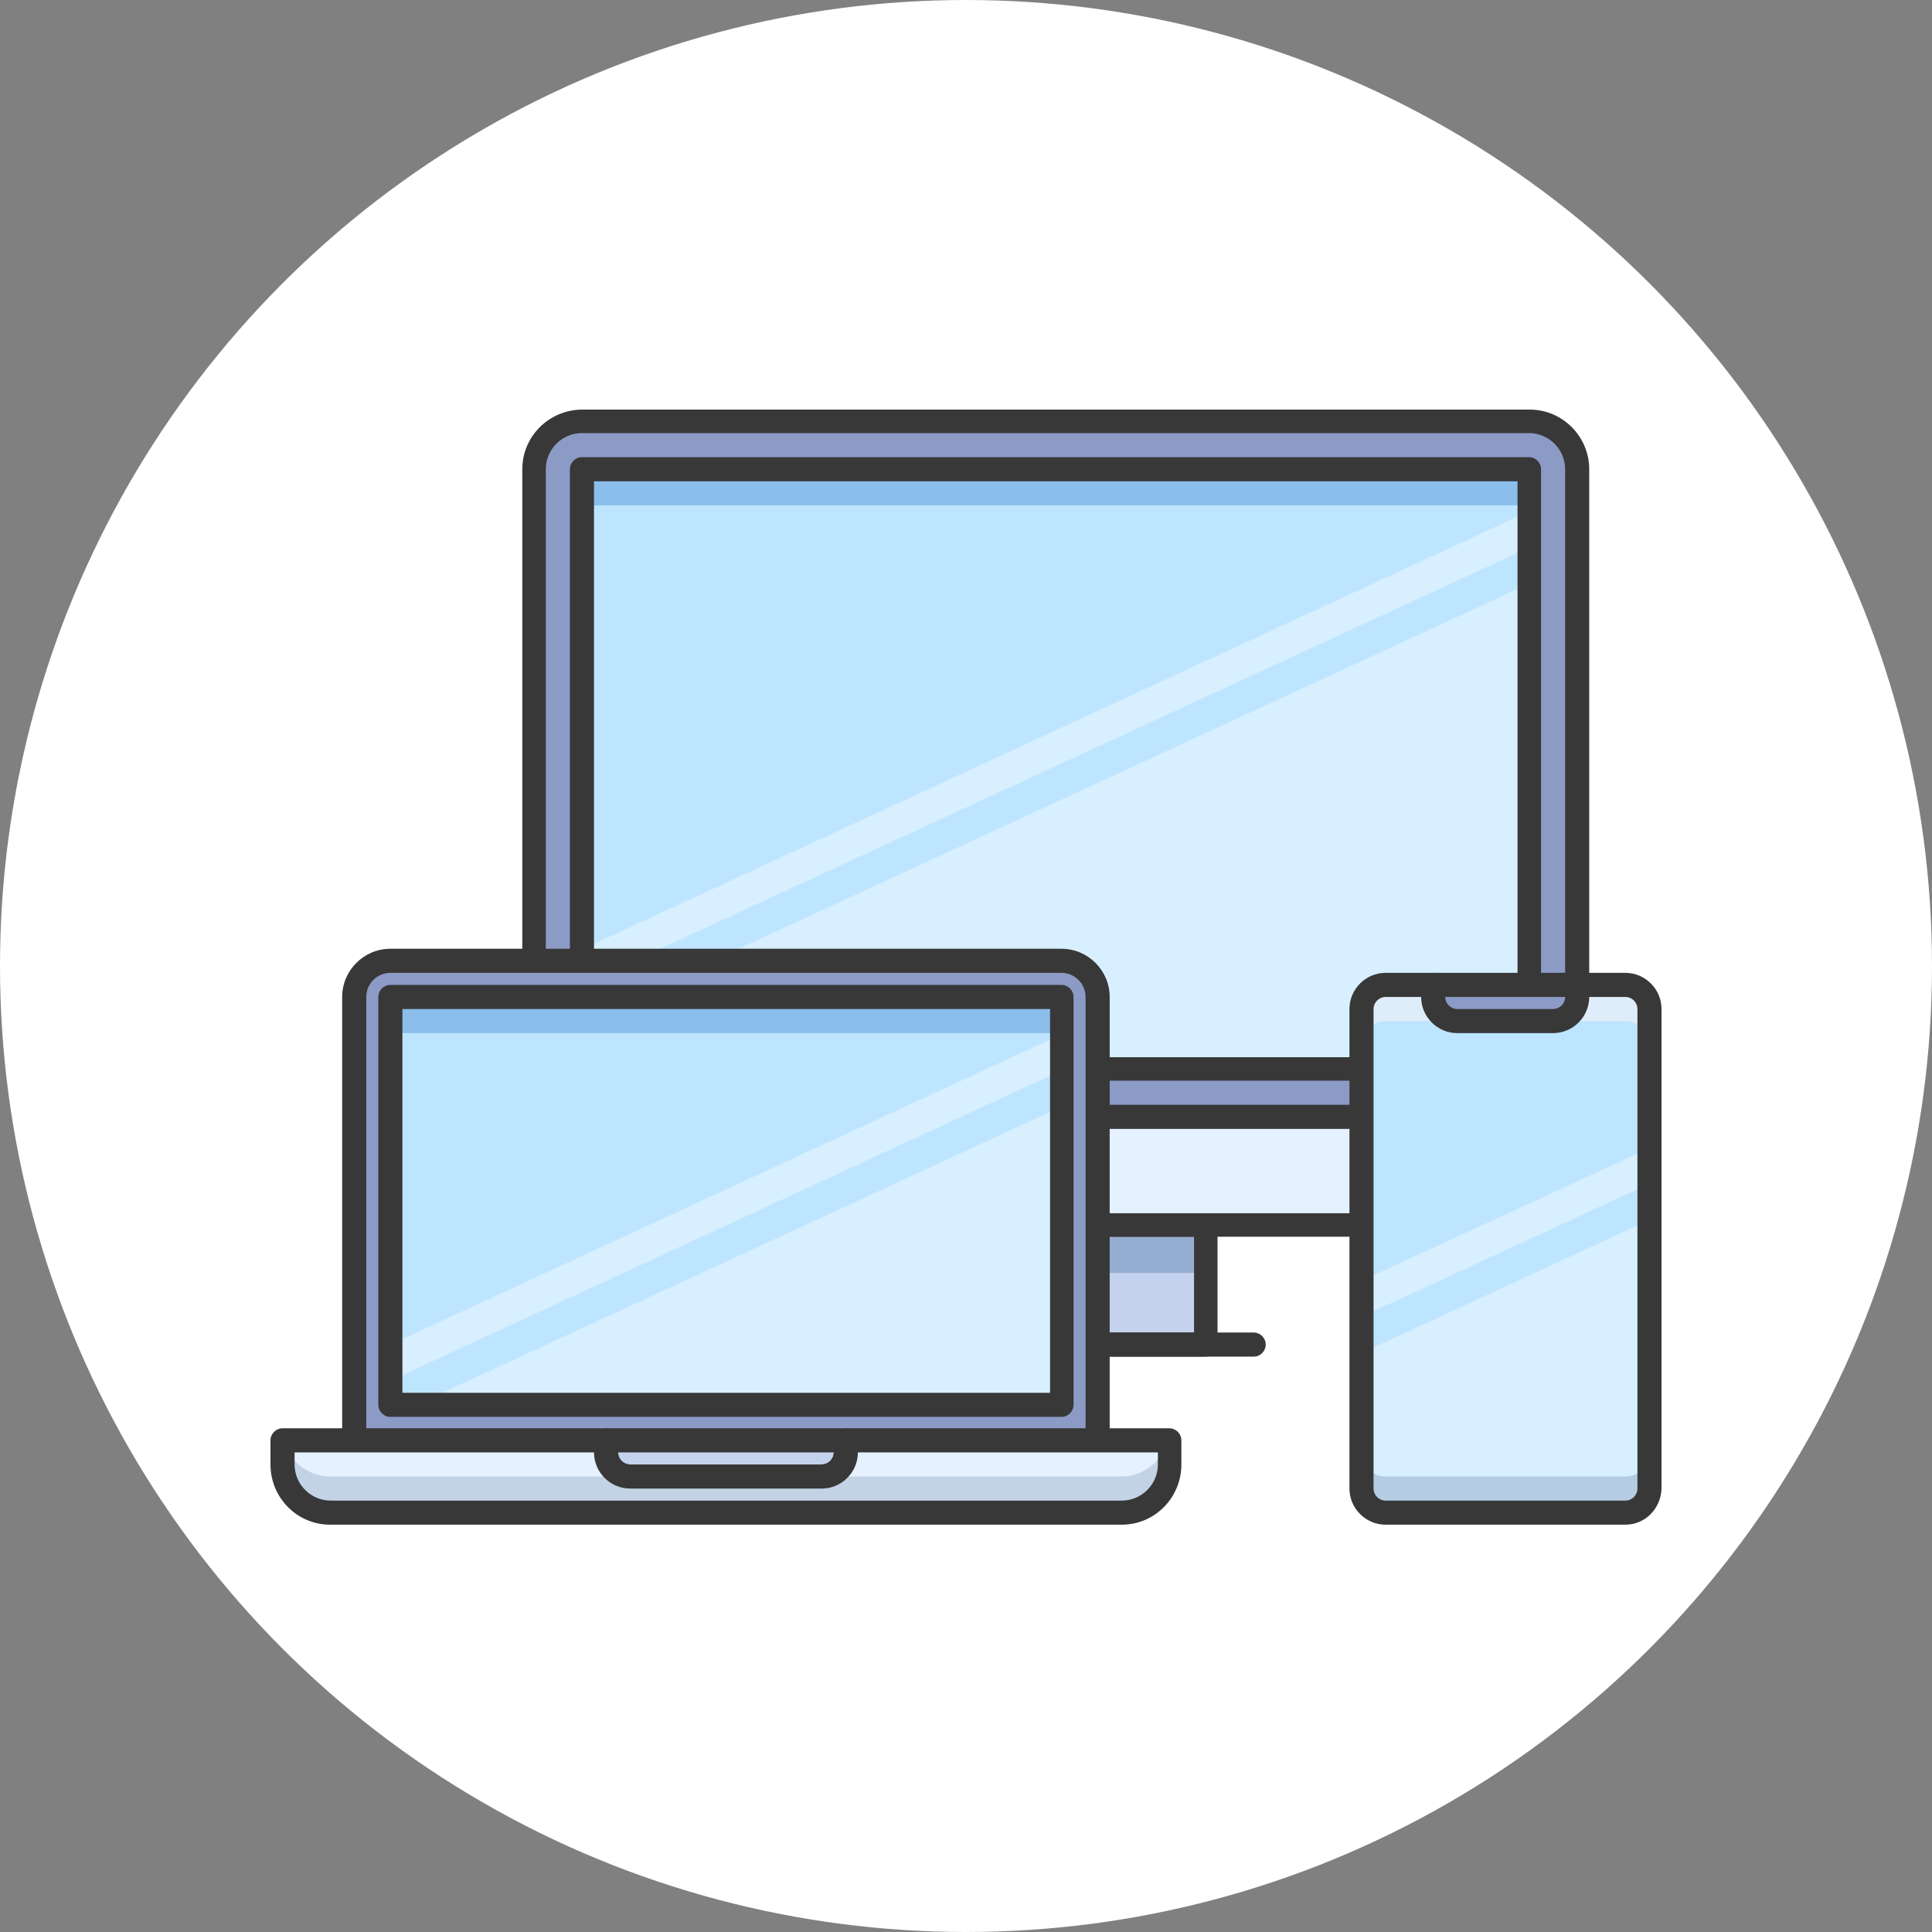 <svg width="100" height="100" viewBox="0 0 100 100" fill="none" xmlns="http://www.w3.org/2000/svg">
<rect x="0" y="0" width="100" height="100" fill="#808080" stroke="none"/>
<circle cx="50" cy="50" r="50" fill="white"/>
<path d="M62.395 63.39H46.274V69.595H62.395V63.39Z" fill="#C5D2EE"/>
<path d="M62.395 70.219H46.274C45.931 70.219 45.65 69.938 45.65 69.595V63.39C45.65 63.047 45.931 62.766 46.274 62.766H62.395C62.738 62.766 63.019 63.047 63.019 63.39V69.595C63.019 69.938 62.738 70.219 62.395 70.219ZM46.897 68.971H61.803V64.013H46.897V68.971V68.971Z" fill="#383838"/>
<path opacity="0.3" d="M61.803 63.39H46.897V65.884H61.803V63.39Z" fill="#26598E"/>
<path d="M64.89 70.219H43.779C43.436 70.219 43.156 69.938 43.156 69.595C43.156 69.252 43.436 68.971 43.779 68.971H64.89C65.233 68.971 65.513 69.252 65.513 69.595C65.513 69.938 65.233 70.219 64.89 70.219Z" fill="#383838"/>
<path d="M30.121 21.824H79.14C80.512 21.824 81.635 22.946 81.635 24.318V57.839H27.658V24.287C27.658 22.946 28.749 21.824 30.121 21.824Z" fill="#8C9AC6"/>
<path d="M79.14 24.287H30.121V55.313H79.14V24.287Z" fill="#D7EFFF"/>
<path d="M79.14 26.47L30.121 49.139V24.287H79.14V26.47Z" fill="#BEE5FF"/>
<path d="M79.14 30.212L30.121 52.85V50.979L79.14 28.341V30.212Z" fill="#BEE5FF"/>
<path opacity="0.3" d="M79.14 24.287H30.121V26.158H79.14V24.287Z" fill="#1761BA"/>
<path d="M79.14 55.937H30.121C29.778 55.937 29.498 55.656 29.498 55.313V24.287C29.498 23.944 29.778 23.663 30.121 23.663H79.14C79.483 23.663 79.763 23.944 79.763 24.287V55.313C79.763 55.656 79.483 55.937 79.14 55.937ZM30.745 54.721H78.547V24.911H30.745V54.721Z" fill="#383838"/>
<path d="M81.635 58.432H27.658C27.315 58.432 27.034 58.151 27.034 57.808V24.287C27.034 22.572 28.437 21.2 30.152 21.2H79.171C80.886 21.2 82.258 22.603 82.258 24.287V57.808C82.258 58.151 81.978 58.432 81.635 58.432ZM28.282 57.184H81.011V24.287C81.011 23.258 80.169 22.416 79.14 22.416H30.121C29.092 22.416 28.25 23.258 28.25 24.287V57.184H28.282Z" fill="#383838"/>
<path d="M27.658 57.808H81.635V60.895C81.635 62.267 80.512 63.39 79.14 63.39H30.121C28.749 63.39 27.627 62.267 27.627 60.895V57.808H27.658Z" fill="#E5F1FF"/>
<path d="M79.14 64.013H30.121C28.406 64.013 27.003 62.61 27.003 60.926V57.839C27.003 57.496 27.284 57.216 27.627 57.216H81.603C81.946 57.216 82.227 57.496 82.227 57.839V60.926C82.258 62.641 80.855 64.013 79.14 64.013ZM28.282 58.432V60.926C28.282 61.955 29.123 62.797 30.152 62.797H79.171C80.2 62.797 81.042 61.955 81.042 60.926V58.432H28.282Z" fill="#383838"/>
<path d="M20.205 49.732H54.942C55.971 49.732 56.813 50.574 56.813 51.603V77.047H18.334V51.603C18.334 50.574 19.176 49.732 20.205 49.732Z" fill="#8C9AC6"/>
<path d="M56.813 77.671H18.334C17.991 77.671 17.711 77.391 17.711 77.047V51.603C17.711 50.231 18.833 49.108 20.205 49.108H54.942C56.314 49.108 57.437 50.231 57.437 51.603V77.047C57.437 77.391 57.156 77.671 56.813 77.671ZM18.958 76.424H56.19V51.603C56.19 50.917 55.628 50.355 54.942 50.355H20.205C19.519 50.355 18.958 50.917 18.958 51.603V76.424V76.424Z" fill="#383838"/>
<path d="M31.369 74.553H43.779V75.177C43.779 75.862 43.218 76.424 42.532 76.424H32.616C31.93 76.424 31.369 75.862 31.369 75.177V74.553Z" fill="#C5D2EE"/>
<path d="M42.532 77.048H32.616C31.587 77.048 30.745 76.206 30.745 75.177V74.553C30.745 74.21 31.026 73.929 31.369 73.929H43.779C44.122 73.929 44.403 74.21 44.403 74.553V75.177C44.403 76.206 43.561 77.048 42.532 77.048ZM31.992 75.177C31.992 75.52 32.273 75.8 32.616 75.8H42.532C42.875 75.8 43.156 75.52 43.156 75.177H31.992Z" fill="#383838"/>
<path d="M54.942 51.603H20.205V72.713H54.942V51.603Z" fill="#D7EFFF"/>
<path d="M54.942 53.536V51.603H20.205V69.595L54.942 53.536Z" fill="#BEE5FF"/>
<path d="M54.942 55.407L20.205 71.466V72.713H21.546L54.942 57.278V55.407Z" fill="#BEE5FF"/>
<path opacity="0.3" d="M54.942 51.603H20.174V53.474H54.942V51.603Z" fill="#1761BA"/>
<path d="M54.942 73.337H20.205C19.862 73.337 19.582 73.056 19.582 72.713V51.603C19.582 51.26 19.862 50.979 20.205 50.979H54.942C55.285 50.979 55.566 51.26 55.566 51.603V72.713C55.566 73.056 55.285 73.337 54.942 73.337ZM20.829 72.09H54.35V52.226H20.829V72.09Z" fill="#383838"/>
<path d="M60.524 74.553H43.779V75.177C43.779 75.862 43.218 76.424 42.532 76.424H32.616C31.93 76.424 31.369 75.862 31.369 75.177V74.553H14.624V75.8C14.624 77.172 15.746 78.295 17.118 78.295H58.061C59.433 78.295 60.555 77.172 60.555 75.8V74.553H60.524Z" fill="#E5F1FF"/>
<path opacity="0.3" d="M58.061 76.424H17.087C15.964 76.424 14.967 75.644 14.686 74.553H14.624V75.8C14.624 77.172 15.746 78.295 17.118 78.295H58.061C59.433 78.295 60.555 77.172 60.555 75.8V74.553H60.462C60.15 75.644 59.183 76.424 58.061 76.424Z" fill="#708DA8"/>
<path d="M58.061 78.918H17.087C15.372 78.918 14 77.515 14 75.8V74.553C14 74.21 14.281 73.929 14.624 73.929H31.369C31.712 73.929 31.992 74.21 31.992 74.553V75.177C31.992 75.52 32.273 75.8 32.616 75.8H42.532C42.875 75.8 43.156 75.52 43.156 75.177V74.553C43.156 74.21 43.436 73.929 43.779 73.929H60.524C60.867 73.929 61.148 74.21 61.148 74.553V75.8C61.148 77.515 59.776 78.918 58.061 78.918ZM15.247 75.177V75.8C15.247 76.829 16.089 77.671 17.118 77.671H58.061C59.09 77.671 59.932 76.829 59.932 75.8V75.177H44.403C44.403 76.206 43.561 77.048 42.532 77.048H32.616C31.587 77.048 30.745 76.206 30.745 75.177H15.247Z" fill="#383838"/>
<path d="M71.719 50.979H84.129C84.815 50.979 85.376 51.54 85.376 52.226V77.048C85.376 77.734 84.815 78.295 84.129 78.295H71.719C71.032 78.295 70.471 77.734 70.471 77.048V52.226C70.471 51.54 71.032 50.979 71.719 50.979Z" fill="#D7EFFF"/>
<path d="M85.376 59.429V52.226C85.376 51.54 84.815 50.979 84.129 50.979H71.719C71.032 50.979 70.471 51.54 70.471 52.226V66.29L85.376 59.429Z" fill="#BEE5FF"/>
<path d="M70.471 70.031L85.376 63.14V61.269L70.471 68.161V70.031Z" fill="#BEE5FF"/>
<path opacity="0.2" d="M84.129 76.424H71.719C71.032 76.424 70.471 75.862 70.471 75.177V77.047C70.471 77.734 71.032 78.295 71.719 78.295H84.129C84.815 78.295 85.376 77.734 85.376 77.047V75.177C85.376 75.862 84.815 76.424 84.129 76.424Z" fill="#284975"/>
<path opacity="0.5" d="M84.129 50.979H71.719C71.032 50.979 70.471 51.54 70.471 52.226V54.097C70.471 53.411 71.032 52.85 71.719 52.85H84.129C84.815 52.85 85.376 53.411 85.376 54.097V52.226C85.376 51.54 84.815 50.979 84.129 50.979Z" fill="#FFF6F6"/>
<path d="M81.635 50.979V51.603C81.635 52.289 81.073 52.85 80.387 52.85H75.429C74.743 52.85 74.182 52.289 74.182 51.603V50.979H81.635Z" fill="#8C9AC6"/>
<path d="M84.129 78.918H71.719C70.689 78.918 69.848 78.077 69.848 77.047V52.226C69.848 51.197 70.689 50.355 71.719 50.355H84.129C85.158 50.355 86 51.197 86 52.226V77.047C85.969 78.077 85.158 78.918 84.129 78.918ZM71.719 51.603C71.376 51.603 71.095 51.883 71.095 52.226V77.047C71.095 77.391 71.376 77.671 71.719 77.671H84.129C84.472 77.671 84.753 77.391 84.753 77.047V52.226C84.753 51.883 84.472 51.603 84.129 51.603H71.719Z" fill="#383838"/>
<path d="M80.387 53.474H75.429C74.4 53.474 73.558 52.632 73.558 51.603V50.979C73.558 50.636 73.839 50.355 74.182 50.355C74.525 50.355 74.806 50.636 74.806 50.979V51.603C74.806 51.946 75.086 52.226 75.429 52.226H80.387C80.73 52.226 81.011 51.946 81.011 51.603V50.979C81.011 50.636 81.291 50.355 81.635 50.355C81.978 50.355 82.258 50.636 82.258 50.979V51.603C82.258 52.632 81.416 53.474 80.387 53.474Z" fill="#383838"/>
</svg>
